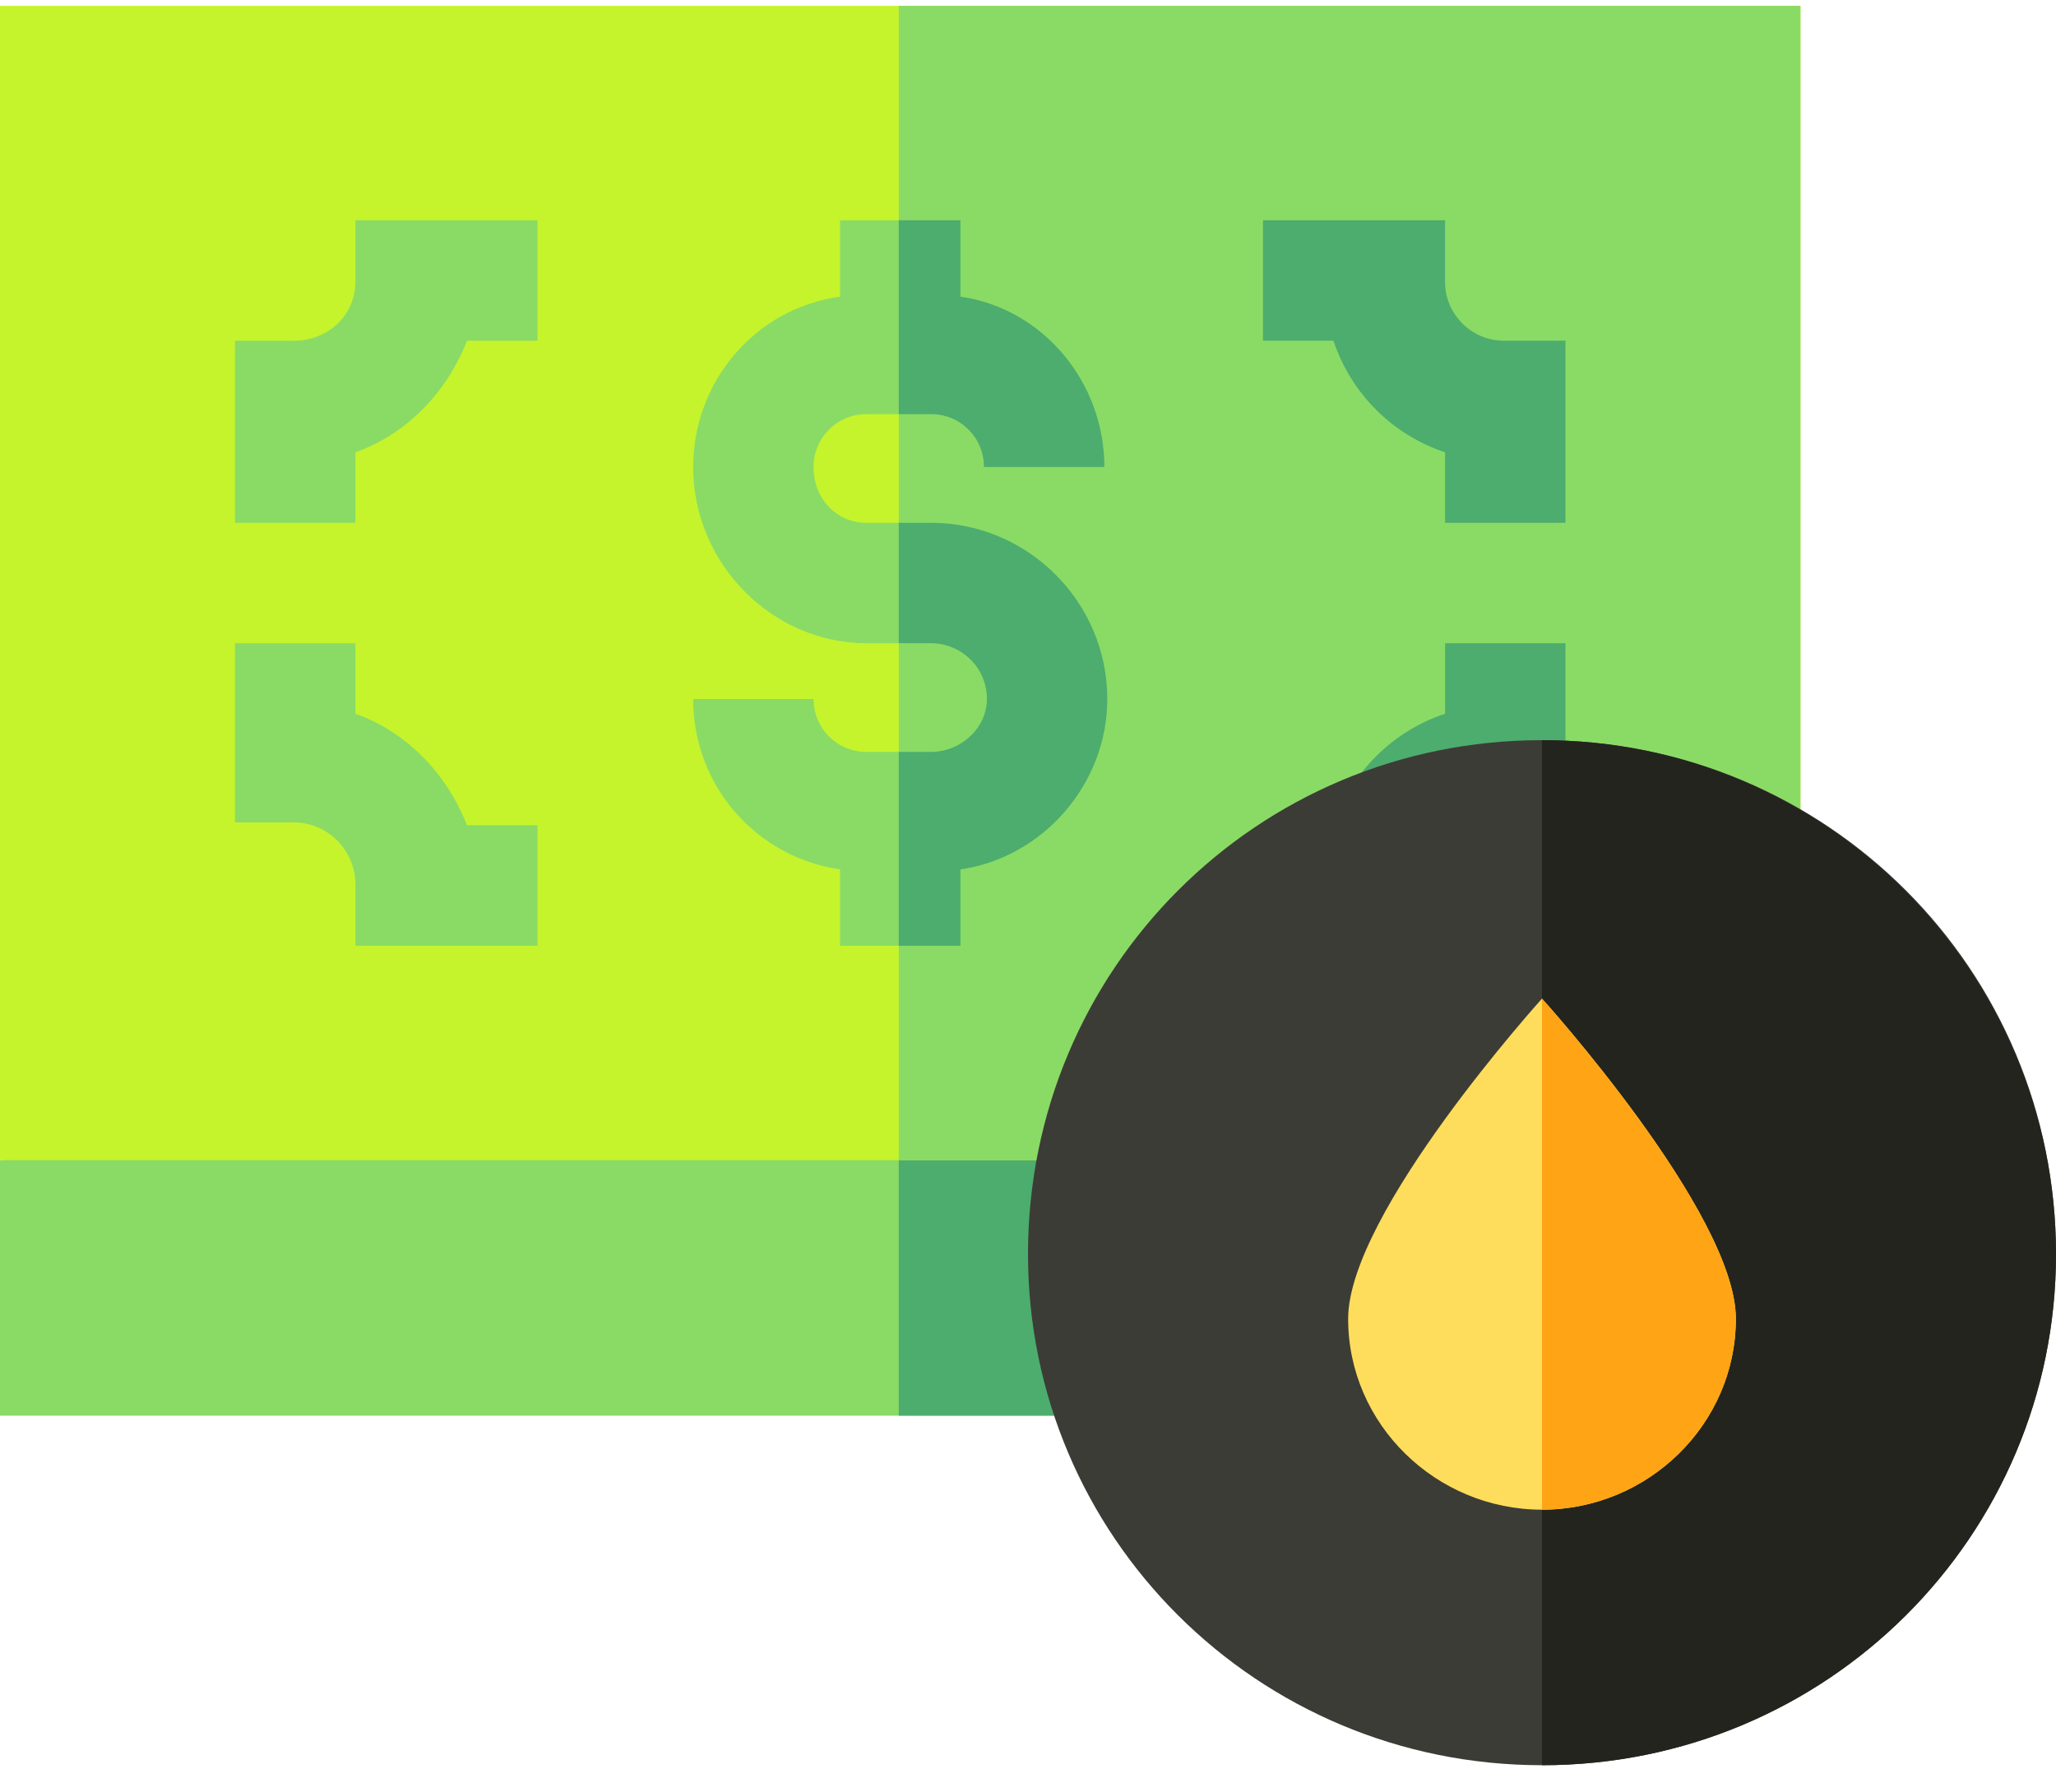 <svg version="1.2" xmlns="http://www.w3.org/2000/svg" viewBox="0 0 70 61" width="70" height="61"><style>.a{fill:#8adb65}.b{fill:#4cad6e}.c{fill:#c5f42d}.d{fill:#3c3c36}.e{fill:#24241e}.f{fill:#ffdd5c}.g{fill:#ffa515}</style><path class="a" d="m61.3 39.5v8.7h-61.3v-8.7l30.6-2.6z"/><path class="b" d="m61.3 39.5v8.7h-30.7v-11.3z"/><path fill-rule="evenodd" class="c" d="m61.3 0.2v39.3h-61.3v-39.3z"/><path fill-rule="evenodd" class="a" d="m61.3 0.2v39.3h-30.7v-39.3z"/><path class="a" d="m37.7 23.8c0 2.9-2.2 5.4-5 5.8v2.6h-4.1v-2.6c-2.8-0.4-5-2.8-5-5.8h4.1c0 1 0.8 1.8 1.8 1.8h2.2c1 0 1.9-0.8 1.9-1.8 0-1.1-0.9-1.9-1.9-1.9h-2.2c-3.2 0-5.9-2.7-5.9-6 0-2.9 2.1-5.4 5-5.8v-2.6h4.1v2.6c2.8 0.4 4.9 2.9 4.9 5.8h-4.1c0-1-0.8-1.8-1.8-1.8h-2.2c-1 0-1.8 0.8-1.8 1.8 0 1.1 0.8 1.9 1.8 1.9h2.2c3.3 0 6 2.7 6 6z"/><path class="b" d="m37.7 23.8c0 2.9-2.2 5.4-5 5.8v2.6h-2.1v-6.6h1.1c1 0 1.9-0.8 1.9-1.8 0-1.1-0.9-1.9-1.9-1.9h-1.1v-4.1h1.1c3.3 0 6 2.7 6 6z"/><path class="b" d="m31.7 14.1h-1.1v-6.6h2.1v2.6c2.8 0.4 4.9 2.9 4.9 5.8h-4.1c0-1-0.8-1.8-1.8-1.8z"/><path class="b" d="m51.2 11.6c-1.1 0-2-0.9-2-2v-2.1h-6.2v4.1h2.4c0.6 1.8 2 3.2 3.8 3.8v2.4h4.1v-6.2z"/><path class="a" d="m12.1 9.6c0 1.1-0.9 2-2.1 2h-2v6.2h4.1v-2.4c1.7-0.6 3.1-2 3.8-3.8h2.4v-4.1h-6.2z"/><path class="a" d="m12.1 24.3v-2.4h-4.1v6.1h2c1.2 0 2.1 1 2.1 2.1v2.1h6.2v-4.1h-2.4c-0.7-1.8-2.1-3.2-3.8-3.8z"/><path class="b" d="m49.2 24.3c-1.8 0.6-3.2 2-3.8 3.8h-2.4v4.1h6.2v-2.1c0-1.1 0.9-2.1 2-2.1h2.1v-6.1h-4.1z"/><path fill-rule="evenodd" class="d" d="m52.5 60.1c-9.7 0-17.5-7.8-17.5-17.4 0-9.7 7.8-17.5 17.5-17.5 9.7 0 17.5 7.8 17.5 17.5 0 9.6-7.8 17.4-17.5 17.4z"/><path class="e" d="m70 42.7c0 9.6-7.8 17.4-17.5 17.4v-34.9c9.7 0 17.5 7.9 17.5 17.5z"/><path class="f" d="m59.1 44.9c0 3.6-3 6.5-6.6 6.5-3.6 0-6.6-2.9-6.6-6.5 0-3.6 6.6-10.9 6.6-10.9 0 0 6.6 7.3 6.6 10.9z"/><path class="g" d="m59.1 44.9c0 3.6-3 6.5-6.6 6.5v-17.4c0 0 6.6 7.3 6.6 10.9z"/></svg>